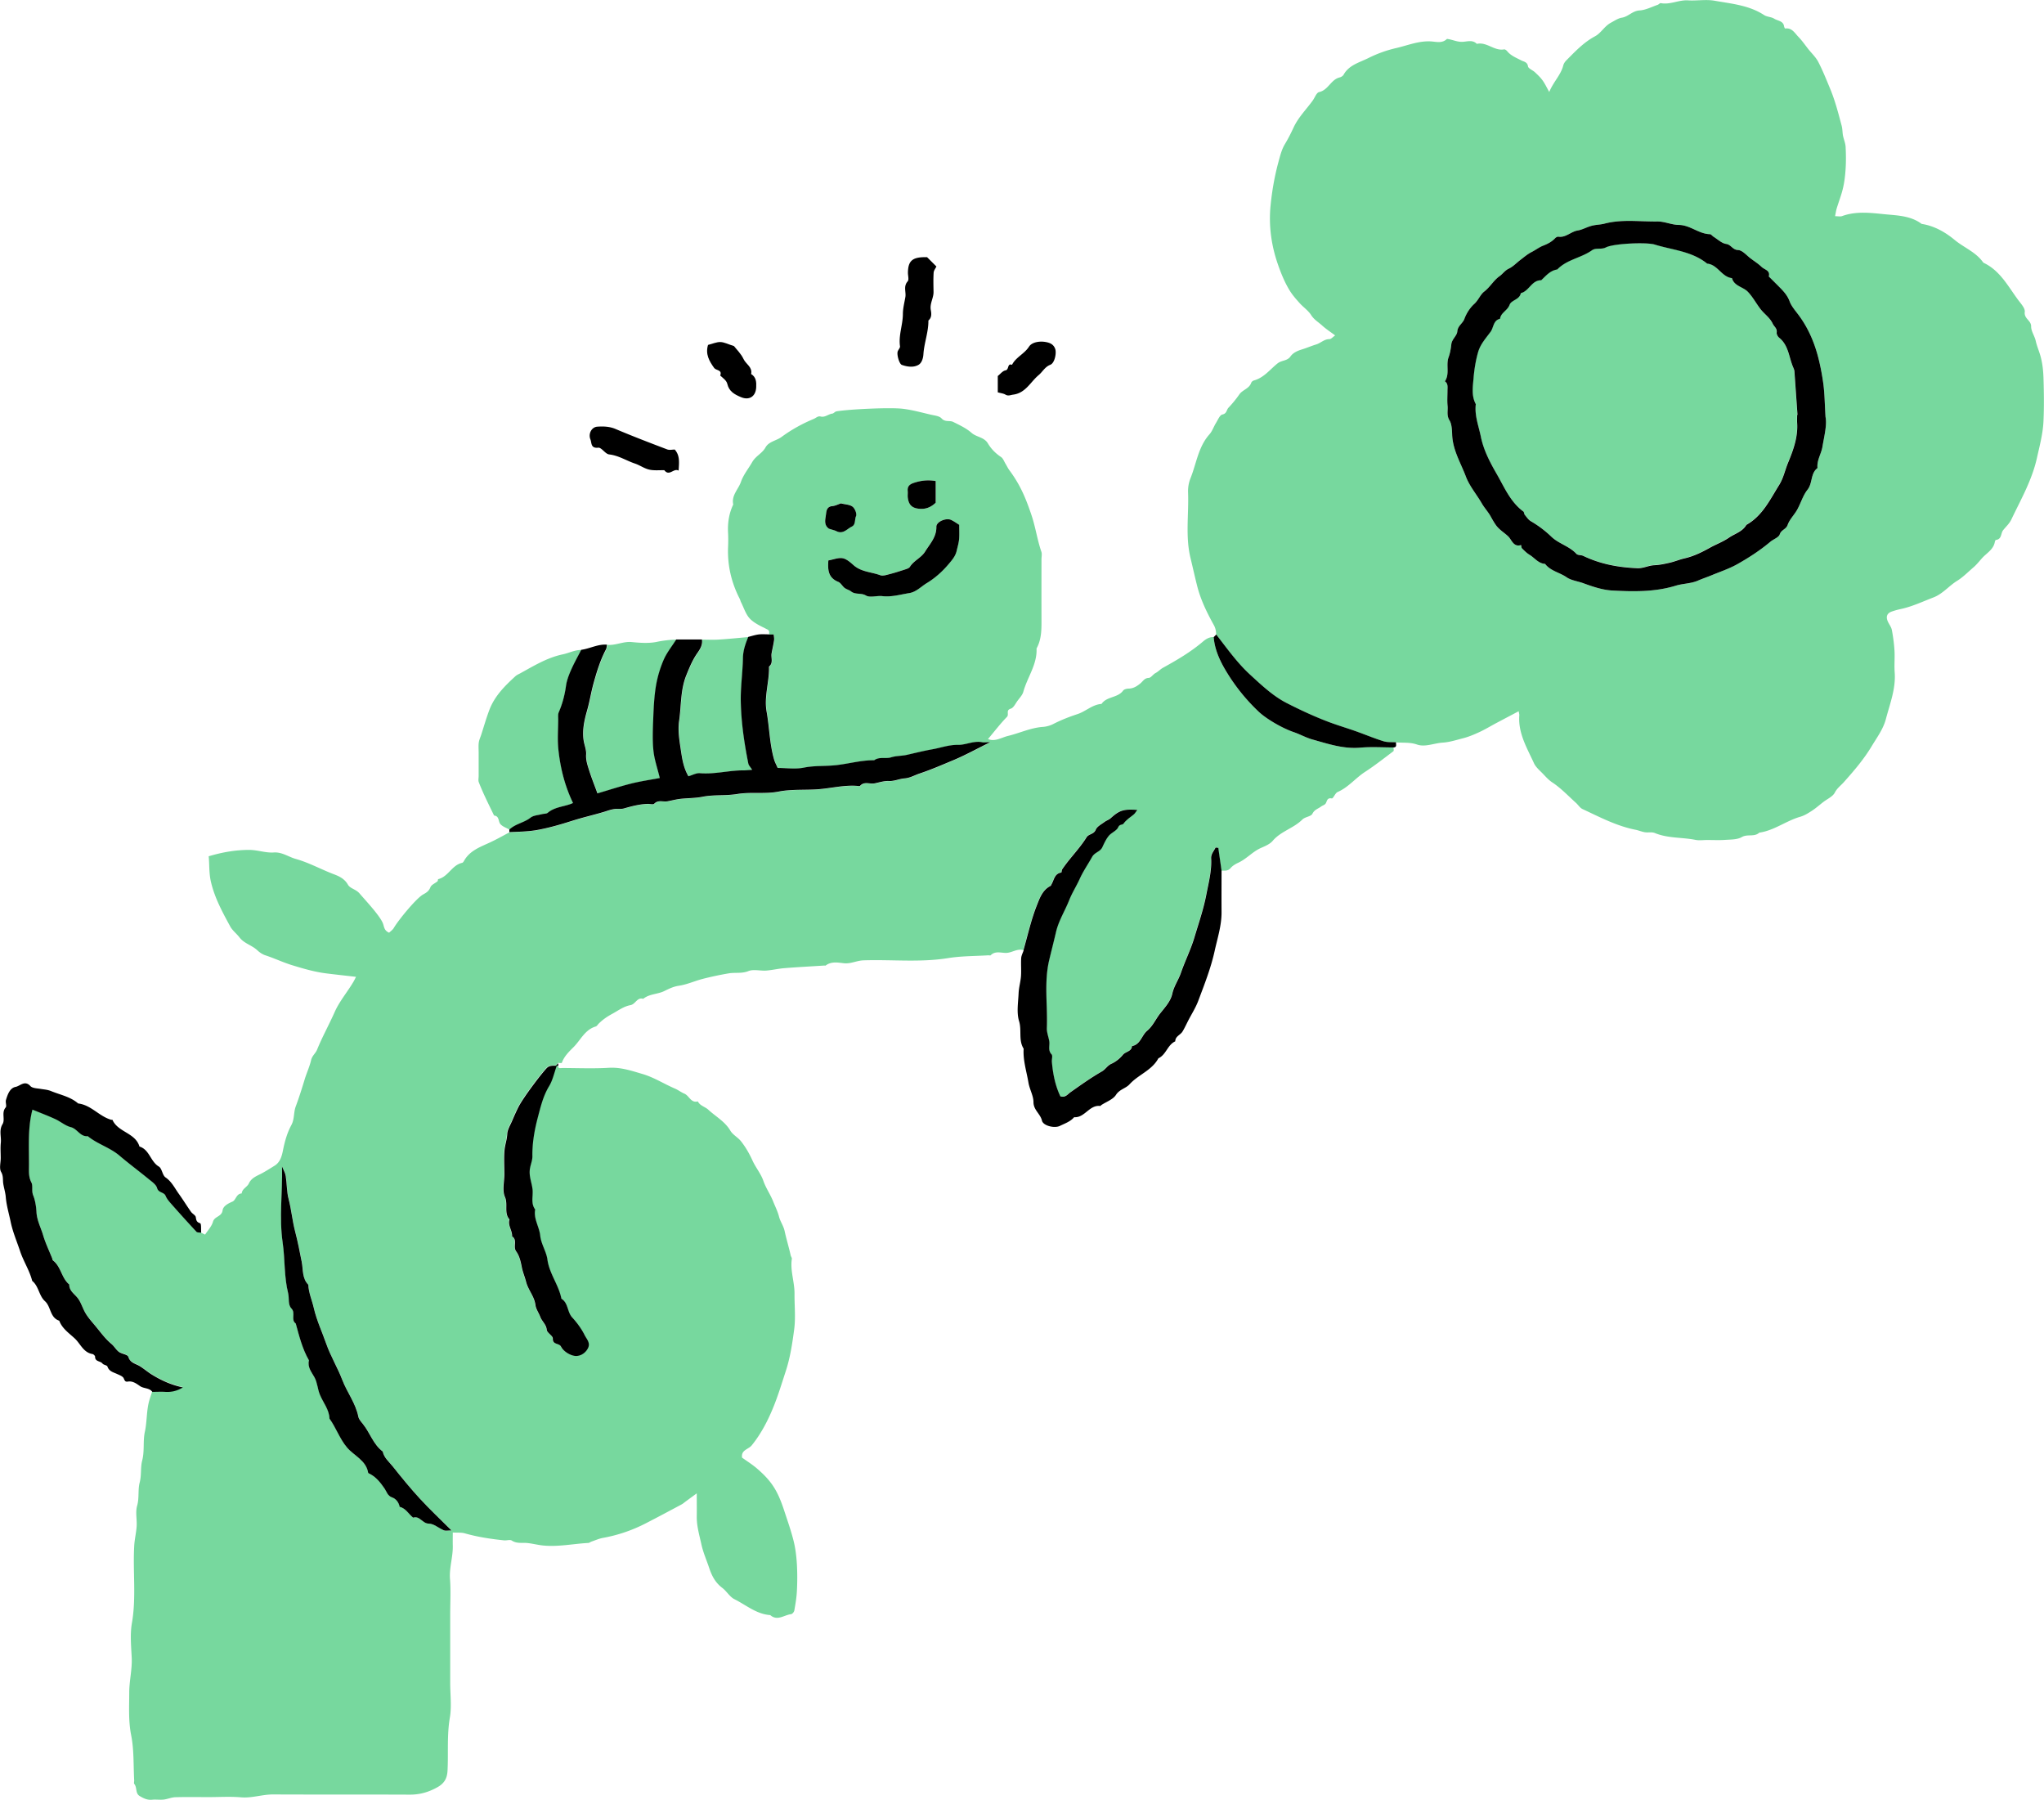 <svg xmlns="http://www.w3.org/2000/svg" fill="none" viewBox="0 0 385 339"><path fill="#77D89E" d="M109.512 122.384c-.649 1.258-1.347 2.496-1.918 3.793-.417.948-.814 1.955-.95 2.971-.242 1.732-.678 3.387-1.366 4.993-.174.407-.106.929-.106 1.403-.01 1.849-.165 3.716.029 5.545.368 3.513 1.211 6.929 2.761 10.142-1.511.696-3.362.648-4.757 1.838-.251.213-.726.165-1.094.261-.727.194-1.589.223-2.131.649-1.24.958-2.877 1.151-4.01 2.254-.582-.338-1.29-.57-1.715-1.045-.436-.483-.165-1.519-1.192-1.616-.998-2.071-2.044-4.122-2.877-6.27-.136-.349-.029-.794-.029-1.191v-4.335c0-.638-.058-1.287.02-1.925.067-.504.3-.997.464-1.491.504-1.558.95-3.135 1.53-4.664.989-2.622 2.917-4.538 4.932-6.377.27-.242.639-.387.968-.571 2.548-1.403 5.028-2.922 7.944-3.532 1.172-.242 2.266-.852 3.506-.823zM127.422 120.448c-.804 1.278-1.782 2.478-2.373 3.842a21.4 21.4 0 0 0-1.453 4.935c-.339 1.994-.426 4.035-.504 6.068-.077 2.003-.174 4.035.029 6.028.175 1.694.756 3.348 1.202 5.216-1.628.3-3.478.571-5.28 1.016-2.102.523-4.155 1.2-6.461 1.877-.504-1.383-1.104-2.874-1.589-4.403-.3-.938-.62-1.877-.542-2.932.058-.803-.291-1.635-.436-2.448-.368-1.984.097-3.987.61-5.796.494-1.732.766-3.513 1.25-5.245.61-2.177 1.259-4.297 2.315-6.29.136-.252.126-.59.184-.89 1.569.154 3.013-.678 4.611-.523 1.589.155 3.255.281 4.795-.048a19.6 19.6 0 0 1 3.662-.407zM140.974 119.964c-.513 1.268-.978 2.506-.998 3.938-.048 2.749-.465 5.497-.407 8.235.088 3.929.649 7.829 1.424 11.69.068.339.378.629.717 1.161-.688.049-1.133.116-1.579.107-2.761-.02-5.463.754-8.253.532-.698-.058-1.443.377-2.17.581-.93-1.587-1.172-3.174-1.414-4.849-.281-1.877-.611-3.754-.339-5.593.416-2.854.232-5.806 1.356-8.583.591-1.471 1.182-2.903 2.092-4.2.533-.755 1.008-1.548.853-2.535 1.046 0 2.092.058 3.129-.01 1.86-.116 3.719-.31 5.579-.474zM338.473 78.15c0 .484-.029.968 0 1.452.184 2.68-.707 5.1-1.714 7.51-.572 1.373-.834 2.844-1.657 4.15-1.734 2.797-3.148 5.826-6.19 7.539-.746 1.297-2.17 1.645-3.294 2.419-1.143.784-2.402 1.239-3.574 1.887-1.531.852-3.042 1.597-4.747 1.994-.949.222-1.85.609-2.799.822-.969.223-1.957.426-2.945.474-1.095.049-2.034.61-3.187.562-3.555-.146-6.965-.775-10.191-2.323-.397-.193-1.027-.097-1.279-.377-1.327-1.452-3.332-1.907-4.717-3.232a20.4 20.4 0 0 0-3.875-2.923c-.465-.27-.794-.774-1.143-1.21-.136-.164-.097-.503-.252-.61-2.47-1.809-3.603-4.615-5.047-7.112-1.249-2.167-2.451-4.441-2.964-6.986-.407-2.032-1.211-3.997-.949-6.126-.853-1.558-.562-3.26-.427-4.867.136-1.645.398-3.31.863-4.935.445-1.539 1.501-2.642 2.363-3.842.572-.794.485-2.148 1.763-2.42.146-1.16 1.405-1.538 1.792-2.622.339-.919 1.909-.967 2.122-2.216 1.559-.358 2.034-2.438 3.836-2.419.901-.842 1.695-1.839 3.032-2.032 1.792-1.877 4.466-2.148 6.5-3.59.794-.561 1.734-.087 2.674-.571 1.453-.736 7.623-1.007 9.173-.532 3.342 1.025 7.013 1.238 9.881 3.59 1.986.174 2.712 2.506 4.669 2.729.426 1.529 2.083 1.625 2.984 2.564.949.977 1.588 2.235 2.441 3.32.717.918 1.734 1.567 2.257 2.699.252.542.862.87.746 1.645-.049.3.203.774.465.987 1.83 1.461 1.84 3.755 2.683 5.67.087.204.184.426.194.64q.305 4.122.581 8.244h-.097z"/><path fill="#77D89E" d="M37.876 232.128c.203.097.406.194.755.358.475-.754 1.23-1.519 1.482-2.419.29-1.055 1.647-.929 1.812-2.138.106-.804.988-1.287 1.86-1.655.658-.281.707-1.5 1.743-1.539.078-.9 1.027-1.19 1.337-1.867.494-1.065 1.444-1.394 2.354-1.868.862-.455 1.686-.987 2.519-1.5 1.085-.677 1.365-1.897 1.579-2.961.329-1.645.784-3.242 1.56-4.674.62-1.142.396-2.361.832-3.522.62-1.665 1.163-3.387 1.686-5.11.368-1.209.93-2.4 1.201-3.59.194-.861.833-1.258 1.124-1.974.978-2.41 2.257-4.703 3.313-7.083.93-2.1 2.44-3.813 3.574-5.768.145-.242.262-.503.456-.871-1.996-.232-3.846-.426-5.677-.658-2.18-.28-4.291-.9-6.374-1.538-1.705-.523-3.333-1.307-5.028-1.858-.562-.184-1.094-.552-1.53-.958-1.008-.949-2.46-1.258-3.333-2.4-.542-.716-1.317-1.287-1.743-2.052-1.463-2.69-2.926-5.351-3.642-8.409-.388-1.664-.272-3.232-.427-4.829 2.558-.764 5.038-1.2 7.624-1.2 1.589 0 3.1.591 4.63.484 1.58-.106 2.751.823 4.127 1.21 2.509.697 4.814 1.993 7.256 2.913.949.358 1.966.841 2.586 1.935.416.745 1.501.851 2.18 1.645 1.259 1.471 4.097 4.461 4.485 5.854.184.649.27 1.191 1.094 1.549.262-.262.669-.523.882-.891.814-1.412 4.223-5.593 5.54-6.318.66-.359 1.076-.639 1.367-1.365.184-.464.881-.726 1.327-1.103.097-.078.058-.387.135-.407 1.89-.454 2.587-2.651 4.495-3.067.136-.029.262-.194.34-.329 1.094-2.003 3.118-2.671 5.017-3.561 1.22-.571 2.393-1.239 3.584-1.868 1.715-.087 3.41-.087 5.144-.387 2.335-.406 4.601-1.084 6.8-1.78 2.005-.629 4.059-1.084 6.055-1.704.571-.174 1.143-.377 1.734-.474.62-.097 1.298.039 1.889-.126 1.472-.425 2.944-.803 4.485-.851.406-.01.988.164 1.181-.029.756-.784 1.667-.319 2.49-.455.823-.145 1.637-.377 2.46-.464 1.386-.155 2.761-.117 4.176-.397 2.121-.416 4.359-.155 6.567-.523 2.548-.426 5.164.058 7.789-.455 2.441-.474 5.018-.241 7.536-.445 2.422-.193 4.834-.813 7.295-.609.155.009.397.067.464-.02.785-.9 1.822-.29 2.723-.464s1.811-.484 2.702-.445c1.056.048 1.967-.426 2.955-.494 1.046-.077 1.86-.59 2.78-.9 2.199-.735 4.33-1.655 6.451-2.545 2.17-.909 4.234-2.051 6.878-3.358-.872 0-1.182.049-1.463 0-1.608-.329-3.07.523-4.64.494-1.627-.029-3.158.542-4.727.822-1.647.291-3.255.697-4.882 1.065-.959.222-1.957.155-2.955.464-.997.31-2.189-.174-3.167.542-2.412-.019-4.737.649-7.111.92-2.014.232-4.058.058-6.102.464-1.618.319-3.342.068-4.97.068-.252-.591-.513-1.055-.658-1.549-.872-2.961-.882-6.057-1.424-9.067-.504-2.758.484-5.487.455-8.254 0-.078-.029-.194.019-.232.843-.697.32-1.645.465-2.468s.349-1.635.465-2.458c.049-.358-.039-.745-.068-1.103h-.881c-.078-.348.174-.716-.368-.987-1.143-.581-2.393-1.123-3.255-2.003-.794-.823-1.153-2.071-1.695-3.136-.097-.193-.136-.425-.243-.629-1.569-3.057-2.324-6.289-2.189-9.725.039-.88.049-1.771 0-2.661-.097-1.8.146-3.542.891-5.187.029-.067.088-.145.078-.203-.358-1.703.969-2.826 1.453-4.229.484-1.383 1.424-2.496 2.121-3.725.669-1.171 1.88-1.636 2.509-2.768.611-1.113 2.044-1.258 3.023-1.974 1.889-1.393 3.923-2.506 6.083-3.406.417-.174.756-.571 1.259-.445.843.222 1.444-.445 2.209-.542.271-.03.504-.378.785-.426 2.383-.406 10.249-.784 12.612-.474 1.724.222 3.41.687 5.105 1.084.727.174 1.657.242 2.083.716.678.754 1.521.338 2.18.658 1.21.6 2.479 1.19 3.477 2.07.949.823 2.364.784 3.081 1.994.6 1.016 1.443 1.868 2.46 2.545.407.271.591.861.872 1.306.232.388.426.804.688 1.162 1.966 2.651 3.003 4.983 4.165 8.428.775 2.284 1.095 4.674 1.879 6.948.146.436.02.958.02 1.442 0 3.629-.01 7.248 0 10.877 0 2.022.097 4.045-.93 5.893.145 3.01-1.734 5.409-2.49 8.158-.174.629-.707 1.161-1.104 1.712-.388.533-.746 1.316-1.269 1.471-.988.291-.252 1.084-.717 1.549-1.259 1.296-2.354 2.738-3.565 4.17 1.327.552 2.529-.29 3.807-.6 2.199-.532 4.263-1.538 6.568-1.693a5.2 5.2 0 0 0 1.937-.552c1.473-.754 2.984-1.345 4.553-1.858 1.56-.512 2.79-1.8 4.524-1.916.969-1.442 3.042-1.103 4.059-2.506.184-.252.678-.368 1.027-.377.91-.01 1.598-.455 2.257-1.007.465-.387.736-.977 1.54-1.006.426-.019.804-.658 1.259-.9.543-.281.93-.745 1.492-1.045 2.587-1.432 5.154-2.932 7.43-4.868.562-.484 1.221-.919 2.054-.871.194 2.294 1.133 4.384 2.257 6.271a35.9 35.9 0 0 0 6.229 7.78c1.433 1.355 4.407 3.097 6.597 3.842 1.191.406 2.315 1.045 3.516 1.384 2.945.822 5.851 1.819 9.018 1.538 2.073-.183 4.176-.038 6.258-.038 0 .242.097.619-.019.706-1.773 1.335-3.517 2.71-5.367 3.91-1.782 1.161-3.129 2.903-5.143 3.774-.465.203-.824 1.257-1.105 1.209-1.027-.193-.852.716-1.249 1.074-.214.194-.533.281-.766.455-.552.426-1.24.561-1.627 1.355-.262.532-1.385.58-1.889 1.084-1.647 1.654-4.059 2.206-5.599 4.025-.552.649-1.482 1.007-2.296 1.374-1.521.697-2.625 2.013-4.136 2.72-.543.251-1.114.58-1.492 1.025-.514.62-1.134.465-1.744.484-.203-1.442-.407-2.884-.61-4.306-.233-.019-.504-.087-.523-.039-.32.658-.872 1.2-.824 2.042.136 2.342-.474 4.577-.92 6.851-.533 2.748-1.443 5.361-2.238 8.022-.678 2.284-1.772 4.432-2.538 6.668-.465 1.354-1.317 2.496-1.627 3.938-.3 1.384-1.327 2.516-2.257 3.668-.843 1.055-1.395 2.4-2.47 3.29-1.056.871-1.24 2.593-2.868 2.893-.067 1.055-1.201 1.016-1.714 1.645-.572.697-1.356 1.326-2.18 1.694-.746.338-1.085 1.035-1.772 1.432-2.035 1.171-3.962 2.545-5.89 3.9-.581.406-.979 1.084-1.928.784-.959-2.004-1.404-4.22-1.598-6.494-.039-.474.184-1.151-.058-1.412-.746-.784-.291-1.675-.436-2.497-.146-.823-.485-1.645-.456-2.458.175-4.277-.552-8.593.456-12.841.416-1.761.872-3.503 1.278-5.264.494-2.139 1.686-3.987 2.48-5.981.562-1.432 1.376-2.661 1.986-4.016.659-1.471 1.56-2.738 2.325-4.112.484-.881 1.511-.968 1.918-1.81.358-.745.698-1.519 1.211-2.148s1.501-.968 1.792-1.645c.262-.62.794-.358 1.046-.726.223-.329.543-.6.843-.861.349-.3.746-.552 1.085-.861.213-.194.368-.465.62-.804-2.616-.193-3.391.078-5.037 1.578-.33.3-.795.425-1.153.696-.581.446-1.385.842-1.637 1.452-.359.89-1.327.784-1.724 1.422-1.337 2.158-3.178 3.929-4.592 6.029-.116.174-.097.61-.184.619-1.25.184-1.337 1.317-1.792 2.139-.078.136-.117.319-.233.377-1.53.775-2.063 2.381-2.596 3.726-1.065 2.7-1.695 5.584-2.499 8.39-1.133-.348-2.083.474-3.177.513-.989.029-2.073-.436-2.955.445-.077.077-.31 0-.475.01-2.509.154-5.056.125-7.526.522-5.328.861-10.666.242-15.994.426-1.249.048-2.354.687-3.671.542-1.124-.126-2.364-.378-3.42.435-.048.039-.155 0-.242 0-2.509.165-5.027.291-7.527.494-1.143.087-2.276.368-3.429.455-1.123.077-2.383-.291-3.351.096-1.26.504-2.48.223-3.691.426a60 60 0 0 0-4.882 1.036c-1.521.387-2.984 1.074-4.515 1.296-1.036.155-1.85.562-2.741.997-1.259.629-2.819.513-3.981 1.471-1.153-.358-1.444 1.016-2.412 1.19-1.25.223-2.306 1.026-3.43 1.636-.978.532-1.83 1.122-2.586 1.887-.165.174-.31.435-.513.493-2.073.61-2.848 2.574-4.214 3.919-.891.881-1.744 1.723-2.18 2.932-.029.078-.455.01-.697.01-.165.164-.32.319-.388.474-.717.029-1.298-.097-1.85.494-1.046 1.112-4.35 5.457-5.27 7.248a43 43 0 0 0-1.21 2.641c-.35.823-.872 1.655-.92 2.497-.05 1.026-.408 1.964-.505 2.942-.145 1.519-.038 3.058-.038 4.587 0 1.451-.427 3.087.106 4.296.63 1.423-.232 3.019.862 4.239-.368 1.142.553 2.08.485 3.183 1.075.697.106 1.916.775 2.836.59.803.852 1.916 1.046 2.922.184.977.581 1.877.814 2.797.397 1.548 1.559 2.738 1.763 4.364.096.784.639 1.5.92 2.264.31.842 1.104 1.394 1.211 2.42.058.58 1.162 1.112 1.143 1.645-.049 1.219 1.172.822 1.54 1.519.533.997 1.773 1.645 2.577 1.751 1.007.136 2.015-.493 2.509-1.451.513-1.007-.272-1.742-.62-2.448-.601-1.22-1.444-2.352-2.364-3.358-.949-1.045-.717-2.719-2.024-3.523-.495-2.583-2.267-4.693-2.635-7.383-.204-1.51-1.192-2.884-1.357-4.5-.174-1.655-1.269-3.145-.949-4.916-.843-1.132-.368-2.438-.484-3.667-.107-1.229-.64-2.371-.543-3.668.078-.938.523-1.8.504-2.69-.039-2.506.397-4.935 1.027-7.316.533-2.012 1.007-4.045 2.131-5.883.688-1.123.959-2.497 1.337-3.832h.387c0 .667.523.474.872.474 2.906.01 5.812.135 8.709-.039 2.237-.135 4.243.552 6.316 1.161 2.17.629 4.068 1.868 6.122 2.749.62.261 1.162.696 1.782.958.921.377 1.221 1.809 2.538 1.461.417.832 1.386 1.016 1.947 1.539 1.395 1.296 3.158 2.235 4.166 3.948.484.822 1.404 1.248 2.015 2.013.91 1.151 1.598 2.38 2.199 3.696.591 1.287 1.559 2.429 2.014 3.755.465 1.354 1.299 2.516 1.831 3.841.378.958.862 1.897 1.124 2.913.242.948.843 1.713 1.056 2.719.329 1.529.804 3.049 1.143 4.587.048.213.242.436.213.629-.339 2.226.523 4.364.504 6.571-.02 2.254.232 4.538-.068 6.754-.349 2.613-.736 5.235-1.569 7.79-.717 2.197-1.386 4.413-2.248 6.571-1.065 2.661-2.373 5.216-4.175 7.441-.629.774-2.034.852-1.821 2.313.843.61 1.957 1.297 2.926 2.148 2.731 2.371 3.816 4.2 4.998 7.79.63 1.916 1.308 3.823 1.792 5.777.349 1.413.523 2.884.61 4.335a46 46 0 0 1 0 5.071c-.058 1.229-.271 2.448-.484 3.668-.048.261-.368.658-.61.687-1.298.145-2.577 1.354-3.923.174-2.606-.174-4.544-1.897-6.743-2.99-.891-.445-1.453-1.49-2.276-2.119-1.308-.988-1.966-2.226-2.49-3.784-.494-1.49-1.133-2.894-1.472-4.471-.378-1.722-.882-3.406-.862-5.187.019-1.354 0-2.709 0-4.374-.843.62-1.482 1.084-2.122 1.558-.251.184-.474.387-.746.533-2.247 1.2-4.485 2.399-6.751 3.561a28.6 28.6 0 0 1-8.06 2.738c-.726.136-1.424.445-2.131.687-.213.068-.407.252-.61.262-2.839.154-5.648.764-8.506.483-.988-.096-1.956-.358-2.944-.464-.998-.107-2.015.155-2.965-.465-.339-.222-.949 0-1.424-.038-2.508-.262-4.998-.629-7.43-1.326-.658-.184-1.394-.106-2.266-.155 0 .881-.02 1.665 0 2.448.058 2.129-.688 4.171-.523 6.329s.038 4.345.038 6.522v13.054c0 2.178.291 4.403-.067 6.513-.572 3.329-.262 6.648-.436 9.957-.068 1.336-.494 2.362-1.928 3.155-1.705.948-3.342 1.394-5.25 1.384-8.554-.039-17.098 0-25.652-.039-2.053-.01-4.01.726-6.093.542-2.005-.174-4.03-.039-6.044-.039-2.015 0-4.195-.038-6.287.02-.746.019-1.473.358-2.219.445-.716.077-1.453-.049-2.17.029-.91.097-1.656-.281-2.373-.716-.814-.503-.426-1.587-.988-2.255-.116-.145 0-.464-.02-.706-.154-2.836-.019-5.729-.57-8.487-.534-2.7-.36-5.361-.36-8.032 0-2.187.572-4.345.466-6.57-.107-2.168-.33-4.403.039-6.513.842-4.848.154-9.706.435-14.554.068-1.229.378-2.438.456-3.667.077-1.287-.252-2.652.087-3.842.426-1.481.116-3 .484-4.393.368-1.404.126-2.836.475-4.152.465-1.8.116-3.638.494-5.361.446-2.042.28-4.141.9-6.135.156-.503.32-.997.485-1.49.804 0 1.618-.039 2.422 0 1.191.068 2.276-.184 3.342-.842-2.15-.455-4.059-1.306-5.851-2.41-.775-.483-1.482-1.083-2.257-1.577-.794-.503-1.821-.59-2.19-1.78-.135-.436-1.19-.523-1.733-.9-.572-.407-.892-1.065-1.473-1.549-1.191-.987-2.111-2.303-3.119-3.503-.6-.706-1.22-1.413-1.695-2.196-.543-.891-.824-1.936-1.414-2.787-.61-.871-1.705-1.423-1.686-2.69-1.472-1.2-1.54-3.368-3.07-4.529-.098-.078-.098-.281-.156-.416-.58-1.452-1.269-2.874-1.705-4.365-.426-1.432-1.152-2.777-1.24-4.335-.058-1.055-.242-2.206-.61-3.116-.358-.9.01-1.78-.368-2.496-.475-.9-.446-1.8-.436-2.72.039-3.628-.3-7.277.659-10.935 1.414.581 2.858 1.123 4.252 1.762 1.018.464 1.928 1.277 2.984 1.538 1.25.31 1.763 1.839 3.177 1.694 1.822 1.5 4.166 2.129 5.977 3.667 1.773 1.5 3.643 2.894 5.435 4.365.62.512 1.443 1.045 1.637 1.722.271.948 1.307.726 1.608 1.481.194.483.542.919.891 1.316a289 289 0 0 0 4.921 5.448c.165.184.581.126.881.184zm47.175 56.058c-2.13-2.128-4.107-3.977-5.928-5.961-1.792-1.954-3.488-4.006-5.134-6.096-.688-.871-1.637-1.616-1.88-2.797-1.801-1.345-2.402-3.551-3.758-5.215-.33-.407-.736-.852-.833-1.336-.504-2.545-2.141-4.587-3.042-6.967-.872-2.294-2.18-4.403-2.993-6.735-.785-2.255-1.812-4.403-2.354-6.764-.34-1.462-.978-2.855-1.037-4.394-1.191-1.19-.959-2.874-1.24-4.296-.377-1.936-.775-3.919-1.259-5.797-.523-1.993-.688-4.025-1.201-5.999-.368-1.413-.31-2.923-.552-4.374-.097-.62-.456-1.191-.698-1.79.116 4.838-.562 9.58.126 14.37.456 3.135.233 6.367 1.027 9.502.233.939-.078 2.149.62 2.865.852.871-.184 2.119.814 2.825.649 2.381 1.24 4.781 2.49 6.948-.34 1.278.522 2.245 1.036 3.184.562 1.035.581 2.168.997 3.222.61 1.51 1.793 2.826 1.831 4.558 1.24 1.723 1.89 3.745 3.304 5.439 1.317 1.577 3.594 2.409 3.981 4.761.02.096.242.164.378.232 1.191.658 1.966 1.655 2.732 2.768.368.532.523 1.345 1.414 1.645.668.222 1.25.919 1.404 1.761 1.163.28 1.686 1.374 2.538 2.042 1.25-.417 1.725 1.112 2.965 1.122.94 0 1.87.861 2.828 1.258.33.136.756.019 1.444.019zM180.672 98.82c-.504-.31-.998-.678-1.55-.93-.94-.425-2.781.35-2.761 1.288.039 1.955-1.221 3.232-2.122 4.683-.716 1.152-2.121 1.684-2.867 2.874-.174.271-.62.397-.978.513-.921.31-1.851.61-2.79.842-.591.145-1.298.416-1.802.223-1.676-.62-3.574-.61-5.018-1.878-.62-.541-1.327-1.19-2.083-1.325-.823-.145-1.743.242-2.683.416-.126 1.732-.058 3.261 1.85 4.025.417.165.698.649 1.037.997.387.397 1.027.513 1.337.774.872.716 1.927.252 2.848.803.775.455 2.044 0 3.08.117 1.753.203 3.41-.31 5.096-.571 1.288-.204 2.218-1.229 3.303-1.887 1.55-.939 2.906-2.158 4.078-3.542.63-.745 1.308-1.49 1.531-2.497.164-.735.397-1.471.465-2.216.077-.871.019-1.76.019-2.719zm-4.418-8.235c-1.462-.261-2.809-.097-4.165.358-.785.261-1.182.658-1.104 1.51.038.396-.029.803.009 1.2.155 1.509.891 2.09 2.412 2.167 1.182.058 2.083-.426 2.848-1.152zm-17.901 4.2c-.485.154-1.037.464-1.608.503-1.076.087-1.095 1.026-1.182 1.606-.116.861-.436 1.916.523 2.613.116.087.271.106.417.145.348.116.716.194 1.046.358 1.24.629 1.986-.435 2.886-.87.756-.359.504-1.317.795-1.965.194-.436-.204-1.432-.649-1.78-.533-.417-1.405-.427-2.238-.63z"/><path fill="#77D89E" d="M229.077 119.48c-.029-.619-.097-1.141-.436-1.761-1.298-2.342-2.489-4.761-3.148-7.383-.446-1.752-.833-3.523-1.259-5.284-.988-4.093-.291-8.244-.456-12.367a6.6 6.6 0 0 1 .485-2.69c1.104-2.767 1.443-5.854 3.545-8.206.533-.6.795-1.442 1.23-2.139.359-.58.717-1.5 1.211-1.596.843-.174.756-.871 1.134-1.268a21.6 21.6 0 0 0 2.063-2.526c.61-.87 1.85-1.064 2.228-2.177.068-.193.32-.397.523-.445 1.879-.513 3.032-2.09 4.447-3.213.765-.61 1.811-.435 2.412-1.287.542-.774 1.424-1.113 2.315-1.384.852-.27 1.676-.629 2.538-.89s1.501-1.006 2.499-1.006c.32 0 .639-.397 1.075-.697-.862-.648-1.705-1.19-2.431-1.848-.698-.639-1.531-1.103-2.083-1.974-.542-.861-1.472-1.48-2.17-2.255-.668-.745-1.346-1.51-1.869-2.361-.94-1.529-1.618-3.193-2.209-4.887-1.25-3.561-1.763-7.258-1.414-10.993.271-2.797.755-5.612 1.492-8.322.3-1.113.61-2.361 1.201-3.348.629-1.036 1.162-2.1 1.666-3.184.881-1.896 2.373-3.367 3.584-5.041.407-.562.717-1.5 1.211-1.607 1.734-.377 2.218-2.361 3.865-2.758.281-.068.61-.27.746-.503 1.027-1.868 3.032-2.313 4.708-3.164a23.3 23.3 0 0 1 5.26-1.878c2.15-.503 4.223-1.383 6.529-1.238.969.068 2.073.397 2.945-.445.038-.04.155-.02.232 0 .901.135 1.725.56 2.703.522.891-.029 1.928-.445 2.722.387 1.87-.435 3.284 1.384 5.144 1.036.164-.03.436.174.571.338.707.871 1.715 1.239 2.664 1.742.436.232 1.134.261 1.259 1.113.059.416.872.707 1.299 1.103.513.484 1.036.968 1.443 1.539.436.6.755 1.287 1.259 2.187.785-1.926 2.189-3.194 2.645-5.013.087-.348.329-.696.591-.958 1.656-1.664 3.255-3.377 5.376-4.51 1.162-.619 1.782-1.925 3.032-2.583.668-.348 1.298-.813 2.034-.929 1.221-.193 1.996-1.287 3.333-1.364 1.152-.068 2.276-.668 3.409-1.055.214-.068.417-.349.582-.32 1.763.34 3.38-.628 5.124-.522 1.686.106 3.429-.223 5.066.077 3.168.562 6.452.842 9.28 2.69.543.359 1.337.33 1.889.678.659.426 1.734.387 1.88 1.48.019.136.155.388.203.378 1.279-.184 1.802.87 2.49 1.568.697.716 1.269 1.558 1.898 2.351.63.784 1.395 1.5 1.851 2.38.852 1.655 1.54 3.387 2.257 5.11.92 2.226 1.511 4.538 2.131 6.86.194.707.135 1.375.29 2.043.155.658.427 1.306.465 1.974.068 1.364.088 2.738 0 4.103-.077 1.229-.213 2.467-.494 3.657-.3 1.307-.804 2.565-1.191 3.852-.126.426-.184.861-.3 1.442.561 0 .988.106 1.327-.02 2.635-.967 5.395-.61 8.021-.348 2.334.232 4.891.261 6.955 1.82 2.383.357 4.495 1.586 6.209 3.009 1.734 1.442 3.962 2.274 5.328 4.17a.5.5 0 0 0 .174.165c3.061 1.461 4.553 4.384 6.433 6.929.532.725 1.375 1.606 1.278 2.313-.164 1.277 1.221 1.577 1.201 2.719-.009.91.669 1.81.872 2.748.213.968.61 1.848.872 2.777.378 1.316.533 2.729.581 4.103.087 2.739.126 5.477 0 8.216-.106 2.361-.726 4.645-1.24 6.957-.93 4.161-3.012 7.78-4.814 11.555-.388.813-1.027 1.354-1.55 2.022-.465.59-.223 1.694-1.356 1.829-.087 0-.175.242-.204.377-.251 1.433-1.55 2.1-2.402 3.049-.513.571-1.017 1.219-1.618 1.732-1.007.861-1.947 1.838-3.071 2.535-1.559.958-2.702 2.458-4.494 3.145-2.025.774-3.982 1.713-6.113 2.168a13.5 13.5 0 0 0-1.734.484c-.872.309-1.123.958-.726 1.858.242.541.658 1.045.765 1.616.242 1.287.417 2.593.494 3.899.078 1.365-.068 2.739.039 4.103.223 3.068-.901 5.874-1.657 8.748-.503 1.916-1.695 3.494-2.702 5.168-1.492 2.477-3.352 4.635-5.27 6.783-.533.59-1.23 1.094-1.647 1.907-.378.745-1.385 1.18-2.121 1.741-.737.562-1.434 1.191-2.209 1.694-.688.445-1.414.9-2.189 1.122-2.664.765-4.912 2.594-7.711 2.99-.93.871-2.218.213-3.294.833-.871.503-2.082.454-3.148.532-1.124.077-2.257.019-3.39.019-.727 0-1.473.116-2.17-.019-2.548-.513-5.212-.271-7.682-1.297-.552-.222-1.259-.048-1.879-.145-.591-.097-1.153-.348-1.734-.464-3.565-.697-6.752-2.391-9.997-3.9-.485-.223-.804-.774-1.221-1.152-1.463-1.316-2.838-2.787-4.466-3.861-.765-.503-1.278-1.132-1.879-1.742-.571-.58-1.249-1.161-1.579-1.877-1.308-2.874-3.012-5.651-2.761-9.009.02-.213-.067-.445-.116-.784-1.463.774-2.838 1.5-4.214 2.226-1.056.561-2.082 1.19-3.167 1.693-1.008.465-2.054.91-3.129 1.181-1.25.319-2.47.726-3.798.813-1.627.096-3.313.9-4.853.358-1.346-.465-2.635-.281-3.942-.407-.785-.058-1.608.029-2.335-.193-1.56-.474-3.08-1.103-4.611-1.665-1.879-.696-3.807-1.248-5.696-1.954-2.722-1.026-5.366-2.246-7.924-3.562-2.586-1.325-4.776-3.396-6.936-5.37-2.441-2.245-4.349-4.964-6.383-7.558zm114.772-40.962c-.155-2.525-.165-4.383-.417-6.27-.252-1.839-.581-3.61-1.075-5.38-.727-2.633-1.802-5.071-3.4-7.297-.669-.929-1.502-1.8-1.879-2.845-.398-1.093-1.095-1.848-1.86-2.613-.678-.687-1.366-1.364-2.054-2.051.32-1.171-.823-1.287-1.356-1.8-.601-.58-1.327-1.045-2.005-1.548-.804-.59-1.599-1.607-2.422-1.626-1.056-.039-1.318-1.026-2.247-1.152-.824-.116-1.56-.851-2.335-1.325-.262-.165-.494-.504-.746-.513-2.102-.058-3.691-1.713-5.832-1.742-1.356-.02-2.702-.678-4.049-.648-3.322.058-6.664-.465-9.968.406-.794.213-1.637.184-2.479.426-.882.251-1.705.735-2.538.861-1.308.203-2.248 1.384-3.652 1.17-.185-.028-.456.117-.601.272-.649.687-1.414 1.084-2.315 1.432-.717.28-1.415.822-2.16 1.2-.746.377-1.386.948-2.064 1.451-.736.562-1.395 1.278-2.218 1.665-.736.339-1.143.997-1.763 1.442-1.085.764-1.744 2.022-2.868 2.883-.716.552-1.084 1.597-1.859 2.313a7.2 7.2 0 0 0-1.86 2.816c-.32.88-1.26 1.287-1.337 2.371-.068.803-1.017 1.442-1.124 2.41-.097.822-.232 1.664-.513 2.438-.543 1.48.252 3.145-.698 4.539.63.445.475 1.112.485 1.732 0 .967-.078 1.935.019 2.893.097.9-.232 1.79.378 2.758.416.658.455 1.8.484 2.651.107 2.923 1.618 5.323 2.587 7.906.678 1.8 2.014 3.349 2.993 5.042.504.861 1.211 1.606 1.656 2.429.32.59.64 1.17 1.056 1.732.62.852 1.56 1.374 2.296 2.09.62.6.969 2.071 2.393 1.597.058.213.048.503.184.639.445.435.891.89 1.424 1.209.959.581 1.656 1.636 2.916 1.703 1.026 1.346 2.741 1.607 4.049 2.516.881.61 2.102.736 3.148 1.123 1.773.658 3.623 1.277 5.454 1.374 3.991.223 8.021.29 11.934-.9 1.376-.416 2.858-.377 4.195-.958.823-.348 1.675-.639 2.499-.977 1.647-.687 3.371-1.249 4.921-2.119 2.189-1.229 4.301-2.604 6.238-4.229.591-.494 1.579-.803 1.763-1.394.281-.861 1.192-.929 1.482-1.77.359-1.046 1.25-1.888 1.802-2.875.688-1.238 1.085-2.68 1.947-3.764.998-1.248.543-3.058 1.88-4.074-.175-1.432.697-2.632.92-3.958.349-2.07.891-4.17.591-5.66"/><path fill="#000" d="M133.36 64.95c.862-.212 1.598-.56 2.334-.541.717.02 1.434.406 2.558.764.445.581 1.327 1.423 1.811 2.458.446.949 1.705 1.49 1.414 2.797.96.59 1.008 1.52.959 2.506-.087 1.723-1.307 2.526-2.896 1.839-1.162-.494-2.218-1.045-2.548-2.487-.145-.639-.823-1.103-1.336-1.568.426-1.112-.775-.929-1.134-1.422-.92-1.278-1.685-2.594-1.162-4.335zM105.152 200.699h-.484l.484-.484zM85.051 288.187c-.688 0-1.114.116-1.443-.019-.969-.397-1.89-1.249-2.829-1.258-1.23 0-1.705-1.539-2.964-1.123-.852-.677-1.376-1.761-2.538-2.042-.155-.842-.727-1.538-1.405-1.761-.89-.3-1.046-1.113-1.414-1.645-.765-1.113-1.54-2.119-2.732-2.768-.135-.077-.358-.135-.377-.232-.378-2.351-2.655-3.193-3.982-4.761-1.414-1.684-2.063-3.716-3.303-5.438-.048-1.732-1.23-3.048-1.83-4.558-.427-1.055-.437-2.187-.999-3.222-.513-.939-1.375-1.916-1.036-3.184-1.25-2.168-1.84-4.568-2.49-6.948-.998-.707.039-1.955-.813-2.826-.698-.716-.388-1.925-.62-2.864-.785-3.145-.572-6.377-1.027-9.503-.698-4.79-.01-9.532-.126-14.37.242.6.6 1.171.697 1.79.233 1.452.175 2.971.553 4.374.513 1.974.687 4.016 1.2 6 .495 1.877.882 3.861 1.26 5.796.28 1.423.048 3.107 1.24 4.297.058 1.538.707 2.932 1.036 4.393.543 2.361 1.57 4.51 2.354 6.764.814 2.332 2.122 4.442 2.994 6.735.9 2.371 2.538 4.413 3.041 6.968.097.484.504.929.833 1.335 1.357 1.665 1.957 3.871 3.759 5.216.242 1.19 1.182 1.926 1.88 2.797 1.646 2.08 3.332 4.141 5.133 6.096 1.822 1.984 3.798 3.832 5.929 5.961z"/><path fill="#000" d="M104.87 200.688c-.484 1.336-.755 2.71-1.433 3.832-1.124 1.839-1.599 3.871-2.131 5.884-.63 2.39-1.066 4.819-1.027 7.316.019.89-.436 1.751-.504 2.69-.097 1.297.436 2.438.542 3.667s-.368 2.536.485 3.668c-.33 1.761.775 3.251.949 4.916.165 1.606 1.153 2.99 1.356 4.499.359 2.691 2.141 4.791 2.635 7.384 1.308.803 1.075 2.477 2.025 3.522.92 1.007 1.763 2.139 2.363 3.358.349.707 1.134 1.442.62 2.448-.484.958-1.501 1.587-2.509 1.452-.804-.106-2.053-.755-2.576-1.752-.378-.706-1.589-.3-1.541-1.519.02-.532-1.084-1.064-1.143-1.645-.096-1.026-.891-1.577-1.21-2.419-.281-.765-.824-1.481-.921-2.264-.203-1.626-1.366-2.807-1.763-4.365-.232-.919-.63-1.819-.814-2.796-.193-1.016-.455-2.12-1.046-2.923-.668-.909.3-2.138-.775-2.835.068-1.094-.852-2.042-.484-3.184-1.095-1.219-.233-2.816-.862-4.238-.533-1.22-.107-2.845-.107-4.297 0-1.529-.106-3.067.04-4.587.096-.977.454-1.916.503-2.941.038-.842.571-1.674.92-2.497.378-.89.775-1.781 1.21-2.642.921-1.79 4.224-6.145 5.271-7.248.552-.59 1.133-.464 1.947-.493zM180.672 98.82c0 .968.058 1.849-.02 2.72-.068.745-.3 1.48-.465 2.216-.232 1.006-.901 1.751-1.53 2.496-1.172 1.384-2.529 2.603-4.079 3.542-1.084.658-2.014 1.684-3.303 1.887-1.685.271-3.342.774-5.095.571-1.037-.116-2.306.339-3.081-.116-.93-.552-1.985-.087-2.848-.803-.319-.262-.959-.378-1.336-.775-.339-.348-.62-.832-1.037-.996-1.908-.774-1.976-2.294-1.85-4.026.94-.164 1.86-.561 2.683-.416.756.136 1.463.784 2.083 1.326 1.443 1.267 3.352 1.258 5.018 1.877.503.184 1.211-.077 1.802-.222.939-.242 1.869-.542 2.789-.842.349-.116.804-.242.979-.513.746-1.19 2.16-1.723 2.867-2.874.901-1.452 2.16-2.729 2.122-4.684-.02-.939 1.821-1.713 2.76-1.287.552.252 1.047.62 1.55.93zM176.244 90.585v4.084c-.765.726-1.666 1.2-2.848 1.152-1.521-.068-2.247-.658-2.412-2.168-.039-.397.029-.803-.01-1.2-.077-.842.32-1.239 1.105-1.51 1.346-.454 2.693-.619 4.165-.358M158.353 94.785c.833.213 1.696.213 2.238.63.446.347.843 1.344.649 1.78-.291.648-.039 1.606-.794 1.964-.901.436-1.647 1.49-2.887.871-.329-.165-.697-.242-1.046-.358-.136-.048-.3-.068-.417-.145-.959-.697-.639-1.752-.523-2.613.078-.58.097-1.52 1.182-1.606.572-.049 1.124-.349 1.608-.504zM343.85 78.518c.3 1.49-.242 3.58-.591 5.66-.223 1.317-1.085 2.517-.92 3.959-1.347 1.006-.892 2.825-1.88 4.074-.862 1.083-1.259 2.525-1.947 3.764-.552.987-1.443 1.839-1.802 2.874-.29.842-1.21.91-1.482 1.771-.193.59-1.182.909-1.763 1.393-1.937 1.626-4.049 3-6.238 4.229-1.55.871-3.274 1.432-4.921 2.119-.824.339-1.676.62-2.499.978-1.347.58-2.819.532-4.195.958-3.904 1.19-7.934 1.122-11.934.9-1.831-.097-3.681-.726-5.454-1.374-1.046-.388-2.267-.513-3.148-1.123-1.318-.91-3.023-1.171-4.05-2.516-1.259-.068-1.956-1.122-2.915-1.703-.533-.319-.979-.774-1.424-1.21-.136-.135-.126-.426-.184-.638-1.424.464-1.773-.997-2.393-1.597-.736-.716-1.666-1.239-2.296-2.09-.407-.561-.726-1.142-1.056-1.732-.445-.813-1.152-1.558-1.656-2.43-.979-1.693-2.315-3.241-2.993-5.041-.969-2.574-2.48-4.984-2.587-7.906-.029-.852-.077-1.993-.484-2.651-.611-.968-.281-1.849-.378-2.758-.097-.958-.019-1.926-.019-2.894 0-.62.145-1.287-.485-1.732.95-1.403.155-3.068.698-4.538.281-.774.426-1.616.513-2.439.107-.968 1.066-1.606 1.124-2.41.087-1.093 1.017-1.49 1.337-2.37.377-1.036 1.046-2.08 1.86-2.816.774-.707 1.143-1.761 1.859-2.313 1.124-.861 1.783-2.12 2.868-2.884.62-.435 1.027-1.093 1.763-1.442.823-.377 1.472-1.103 2.218-1.664.669-.503 1.318-1.074 2.063-1.452s1.444-.919 2.161-1.2c.901-.348 1.666-.745 2.315-1.432.145-.154.416-.3.6-.27 1.405.212 2.345-.968 3.652-1.172.834-.135 1.657-.619 2.538-.86.843-.243 1.676-.214 2.48-.426 3.304-.871 6.646-.359 9.968-.407 1.347-.02 2.693.639 4.049.648 2.141.03 3.73 1.684 5.832 1.742.252 0 .484.358.746.513.765.474 1.511 1.21 2.334 1.326.93.126 1.192 1.113 2.248 1.151.823.03 1.627 1.045 2.422 1.626.678.503 1.404.968 2.005 1.548.533.523 1.676.64 1.356 1.8.688.687 1.375 1.365 2.054 2.052.755.764 1.453 1.52 1.859 2.613.378 1.035 1.221 1.916 1.88 2.845 1.598 2.216 2.673 4.664 3.4 7.296.484 1.78.823 3.551 1.075 5.38.252 1.887.262 3.745.417 6.27m-5.377-.377h.097l-.581-8.245c-.019-.213-.107-.436-.194-.639-.852-1.906-.862-4.21-2.683-5.67-.262-.213-.513-.678-.465-.988.116-.774-.494-1.103-.746-1.645-.523-1.132-1.53-1.78-2.257-2.7-.852-1.083-1.492-2.341-2.441-3.319-.901-.938-2.557-1.035-2.984-2.564-1.956-.223-2.683-2.555-4.669-2.729-2.867-2.342-6.529-2.555-9.881-3.59-1.549-.474-7.72-.203-9.173.532-.94.474-1.889 0-2.674.571-2.034 1.432-4.708 1.713-6.5 3.59-1.336.194-2.131 1.19-3.032 2.032-1.801-.029-2.276 2.062-3.836 2.42-.213 1.248-1.792 1.287-2.121 2.216-.397 1.083-1.647 1.46-1.792 2.622-1.279.271-1.192 1.626-1.763 2.42-.862 1.19-1.918 2.302-2.364 3.841-.465 1.626-.726 3.29-.862 4.935-.136 1.607-.426 3.31.426 4.868-.261 2.138.533 4.093.949 6.125.514 2.535 1.715 4.82 2.965 6.987 1.443 2.496 2.576 5.303 5.047 7.112.145.107.116.445.251.61.349.426.679.939 1.144 1.21a20.3 20.3 0 0 1 3.874 2.922c1.386 1.326 3.391 1.78 4.718 3.232.252.281.881.184 1.279.377 3.225 1.549 6.625 2.178 10.19 2.323 1.153.048 2.093-.513 3.187-.561.988-.039 1.976-.252 2.945-.475.949-.222 1.85-.609 2.8-.822 1.705-.397 3.216-1.142 4.746-1.994 1.172-.648 2.432-1.103 3.575-1.887 1.124-.774 2.548-1.122 3.293-2.419 3.042-1.713 4.447-4.751 6.19-7.538.814-1.316 1.085-2.777 1.657-4.151.998-2.41 1.889-4.839 1.714-7.51-.029-.484 0-.967 0-1.451zM229.078 119.48c2.034 2.604 3.943 5.323 6.384 7.558 2.16 1.984 4.349 4.055 6.936 5.371 2.557 1.306 5.202 2.535 7.924 3.561 1.889.706 3.816 1.258 5.696 1.955 1.53.561 3.051 1.19 4.611 1.664.726.223 1.55.135 2.334.194-.077.367.242.929-.484.967-2.092 0-4.185-.145-6.258.039-3.168.281-6.074-.716-9.018-1.539-1.211-.338-2.325-.977-3.517-1.383-2.189-.746-5.173-2.497-6.597-3.842a35.9 35.9 0 0 1-6.228-7.78c-1.124-1.887-2.073-3.978-2.257-6.271l.484-.484zM174.617 48.423l1.763 1.761c-.174.368-.503.755-.523 1.161-.077 1.2-.038 2.41-.019 3.62.019 1.17-.746 2.196-.514 3.425.126.668.194 1.432-.455 1.964.029 2.168-.804 4.22-.939 6.358-.049.832-.349 1.635-.882 1.965-.949.57-2.121.406-3.177.038-.465-.155-.969-1.838-.795-2.496.097-.349.485-.697.446-1.007-.3-2.07.533-4.035.542-6.077 0-1.055.281-2.12.465-3.174.175-.977-.416-2.022.436-2.98.281-.32.039-1.084.049-1.645.029-2.09.755-2.826 2.867-2.904h.765zM127.838 88.63c-.949-.57-1.744 1.162-2.712-.087-.959-.019-1.948.097-2.858-.116-.92-.213-1.744-.822-2.664-1.132-1.627-.542-3.071-1.52-4.863-1.722-.736-.078-1.434-1.336-2.063-1.268-1.453.155-1.201-.91-1.473-1.568-.436-1.064.233-2.322 1.308-2.39 1.153-.077 2.286-.048 3.429.436 3.216 1.364 6.481 2.612 9.745 3.851.417.155.95.02 1.405.02.998 1.132.823 2.438.726 3.977zM187.938 73.874v-3.068c.464-.358.91-.968 1.453-1.064.726-.126.28-1.384 1.23-1.046.726-1.441 2.325-2.051 3.206-3.425.533-.832 1.957-1.074 3.11-.871.775.135 1.521.406 1.831 1.345.251.764-.107 2.623-.93 2.942-1.037.406-1.453 1.326-2.199 1.945-1.531 1.277-2.441 3.358-4.766 3.677-.533.068-.95.32-1.492 0-.378-.222-.853-.261-1.434-.426zM144.849 119.481h.882c.029.358.126.745.067 1.103-.116.822-.319 1.635-.465 2.458-.145.822.369 1.771-.465 2.467-.038.039-.019.155-.019.233.029 2.767-.949 5.496-.455 8.254.542 3.019.562 6.116 1.424 9.067.145.494.407.958.659 1.548 1.627 0 3.361.262 4.969-.067 2.044-.407 4.078-.233 6.103-.465 2.373-.271 4.688-.938 7.11-.919.978-.716 2.17-.232 3.168-.542.997-.31 1.995-.252 2.954-.465 1.628-.367 3.236-.774 4.882-1.064 1.57-.281 3.1-.852 4.728-.822 1.569.029 3.041-.833 4.64-.494.281.058.591 0 1.463 0-2.645 1.306-4.708 2.448-6.878 3.358-2.131.89-4.253 1.809-6.452 2.545-.92.31-1.734.822-2.78.9-.978.068-1.899.542-2.955.493-.891-.048-1.801.271-2.702.445-.901.175-1.928-.435-2.722.465-.068.077-.31.029-.465.019-2.461-.213-4.873.416-7.295.61-2.518.203-5.095-.029-7.536.445-2.625.513-5.241.039-7.788.455-2.209.368-4.447.106-6.568.522-1.414.281-2.79.242-4.175.397-.824.087-1.637.32-2.461.465s-1.734-.329-2.489.455c-.194.203-.775.019-1.182.029-1.54.048-3.013.425-4.485.851-.591.174-1.269.029-1.889.126-.591.087-1.163.29-1.734.474-2.005.619-4.049 1.065-6.054 1.703-2.199.697-4.466 1.374-6.801 1.781-1.734.3-3.429.3-5.144.387v-.484c1.134-1.094 2.78-1.287 4.01-2.255.553-.426 1.415-.455 2.132-.648.368-.097.843-.048 1.095-.261 1.395-1.181 3.245-1.133 4.756-1.839-1.55-3.213-2.402-6.629-2.761-10.141-.194-1.829-.039-3.697-.029-5.545 0-.474-.068-.997.107-1.403.697-1.607 1.123-3.261 1.366-4.994.145-1.016.532-2.022.949-2.97.571-1.297 1.269-2.536 1.918-3.794 1.637-.222 3.138-1.103 4.843-.967-.058.3-.048.629-.184.89-1.056 1.993-1.705 4.113-2.315 6.29-.484 1.732-.755 3.513-1.249 5.245-.514 1.8-.969 3.812-.611 5.796.155.823.494 1.645.436 2.448-.077 1.055.252 1.994.543 2.932.484 1.529 1.085 3.02 1.588 4.403 2.306-.677 4.359-1.354 6.462-1.877 1.811-.445 3.661-.706 5.279-1.016-.446-1.868-1.037-3.522-1.201-5.216-.204-1.993-.107-4.016-.029-6.028.077-2.023.174-4.074.503-6.068a21.4 21.4 0 0 1 1.453-4.935c.591-1.364 1.57-2.564 2.374-3.842h4.843c.155.997-.319 1.781-.852 2.536-.911 1.296-1.502 2.728-2.093 4.199-1.123 2.778-.939 5.729-1.356 8.584-.271 1.829.058 3.716.339 5.593.252 1.674.494 3.261 1.415 4.848.726-.203 1.462-.639 2.169-.581 2.79.233 5.493-.551 8.254-.532.445 0 .891-.058 1.579-.106-.339-.532-.649-.823-.717-1.161-.775-3.862-1.347-7.761-1.424-11.69-.058-2.739.358-5.487.407-8.235.029-1.432.484-2.671.998-3.939.649-.164 1.298-.377 1.956-.464.63-.077 1.279-.019 1.918-.019zM192.772 178.945c.804-2.807 1.433-5.69 2.499-8.39.533-1.345 1.065-2.952 2.596-3.726.116-.058.155-.251.232-.377.456-.823.543-1.955 1.793-2.139.087-.01.067-.445.184-.619 1.414-2.1 3.254-3.871 4.591-6.029.397-.639 1.366-.532 1.724-1.422.243-.61 1.047-1.007 1.638-1.452.358-.271.823-.406 1.152-.697 1.637-1.49 2.422-1.771 5.038-1.577-.262.339-.407.61-.62.803-.339.31-.737.561-1.085.861-.301.262-.62.533-.843.862-.252.367-.785.116-1.046.725-.291.678-1.279 1.017-1.792 1.646s-.863 1.403-1.211 2.148c-.407.851-1.434.929-1.918 1.809-.766 1.374-1.666 2.652-2.325 4.113-.61 1.355-1.414 2.584-1.986 4.016-.785 1.993-1.976 3.842-2.48 5.98-.407 1.761-.862 3.513-1.279 5.264-1.017 4.249-.28 8.564-.455 12.842-.029.813.31 1.635.455 2.458.146.822-.31 1.712.436 2.496.243.261.02.929.058 1.413.194 2.274.64 4.49 1.599 6.493.949.3 1.346-.377 1.928-.784 1.927-1.354 3.845-2.729 5.889-3.899.688-.397 1.027-1.094 1.773-1.433.823-.367 1.608-.996 2.18-1.693.513-.639 1.646-.6 1.714-1.645 1.618-.3 1.812-2.013 2.867-2.893 1.076-.891 1.628-2.236 2.471-3.291.92-1.151 1.956-2.283 2.257-3.667.31-1.442 1.162-2.594 1.627-3.939.765-2.235 1.86-4.383 2.538-6.667.794-2.661 1.705-5.274 2.238-8.022.436-2.274 1.046-4.519.92-6.851-.048-.842.504-1.384.824-2.042.019-.049.29.019.523.039.203 1.422.406 2.864.61 4.306 0 2.574-.019 5.148 0 7.722.029 2.564-.765 4.954-1.308 7.422-.717 3.242-1.928 6.29-3.08 9.358-.494 1.316-1.279 2.525-1.928 3.793-.339.668-.649 1.345-1.037 1.984-.397.658-1.365.89-1.365 1.848-1.463.658-1.715 2.526-3.178 3.193-1.22 2.284-3.787 3.078-5.434 4.897-.707.784-1.879.929-2.558 1.993-.561.871-1.821 1.297-2.77 1.926-.068.048-.126.164-.174.164-2.064-.271-2.926 2.265-4.931 2.11-.717.842-1.753 1.181-2.703 1.645-.997.484-3.129-.019-3.361-.997-.3-1.287-1.589-1.983-1.598-3.483 0-1.22-.737-2.4-.95-3.697-.358-2.119-1.046-4.18-.901-6.367-1.007-1.587-.329-3.455-.862-5.187-.494-1.616-.165-3.513-.087-5.284.048-1.064.368-2.119.446-3.183.077-1.123-.029-2.255.038-3.378.029-.503.301-.996.465-1.49zM37.876 232.128c-.3-.058-.717 0-.882-.184a261 261 0 0 1-4.921-5.448c-.349-.396-.698-.842-.891-1.316-.31-.745-1.337-.522-1.608-1.48-.194-.678-1.017-1.21-1.637-1.723-1.792-1.471-3.672-2.864-5.435-4.364-1.811-1.539-4.155-2.177-5.977-3.668-1.424.146-1.937-1.374-3.177-1.693-1.056-.261-1.957-1.074-2.984-1.539-1.394-.638-2.838-1.18-4.252-1.761-.95 3.658-.61 7.306-.659 10.935-.01.919-.029 1.819.436 2.719.378.716 0 1.607.368 2.497.368.91.552 2.071.61 3.116.078 1.568.814 2.903 1.24 4.335.436 1.49 1.124 2.913 1.705 4.364.058.136.049.339.155.416 1.53 1.171 1.599 3.329 3.071 4.529-.02 1.268 1.075 1.82 1.686 2.69.59.842.871 1.897 1.414 2.787.475.784 1.104 1.491 1.695 2.197 1.008 1.2 1.928 2.516 3.12 3.503.58.484.9 1.142 1.472 1.548.542.378 1.598.465 1.734.9.368 1.191 1.385 1.278 2.189 1.781.775.484 1.472 1.093 2.257 1.577 1.792 1.103 3.7 1.965 5.851 2.41-1.066.658-2.15.919-3.342.842-.804-.049-1.608 0-2.422 0-.571-.784-1.598-.591-2.315-1.084-.688-.474-1.375-1.007-2.305-.852-.485.078-.582-.174-.766-.609-.164-.388-.794-.61-1.25-.823-.716-.329-1.51-.484-1.82-1.403-.088-.261-.727-.29-.93-.561-.398-.513-1.415-.32-1.395-1.297 0-.165-.3-.465-.494-.494-1.715-.29-2.258-1.925-3.323-2.922-1.075-1.006-2.383-1.868-2.935-3.358-1.783-.58-1.53-2.632-2.693-3.677-1.143-1.036-1.163-2.826-2.403-3.822-.494-1.965-1.637-3.658-2.276-5.584-.61-1.848-1.385-3.609-1.782-5.545-.32-1.558-.795-3.077-.92-4.674-.069-.822-.33-1.635-.466-2.458-.126-.745.049-1.461-.407-2.254-.387-.668-.077-1.723-.077-2.613 0-.968-.078-1.936.02-2.894.116-1.161-.378-2.332.319-3.483.552-.92-.252-2.168.59-3.145.243-.281-.077-.968.059-1.413.31-1.035.736-2.264 1.821-2.468.833-.154 1.724-1.316 2.78-.154.378.416 1.26.425 1.918.532.669.116 1.298.135 2.006.426 1.724.706 3.613 1.045 5.076 2.322 2.44.281 3.952 2.429 6.219 3.068.077.019.222-.02.232 0 1.027 2.361 4.32 2.428 5.095 5.041 1.89.581 2.054 2.816 3.643 3.765.61.358.659 1.635 1.269 2.051 1.172.803 1.724 2.013 2.49 3.077.794 1.103 1.51 2.274 2.295 3.387.262.378.843.639.91 1.016.098.591.127.929.824 1.152.233.077.145 1.151.194 1.771z"/></svg>